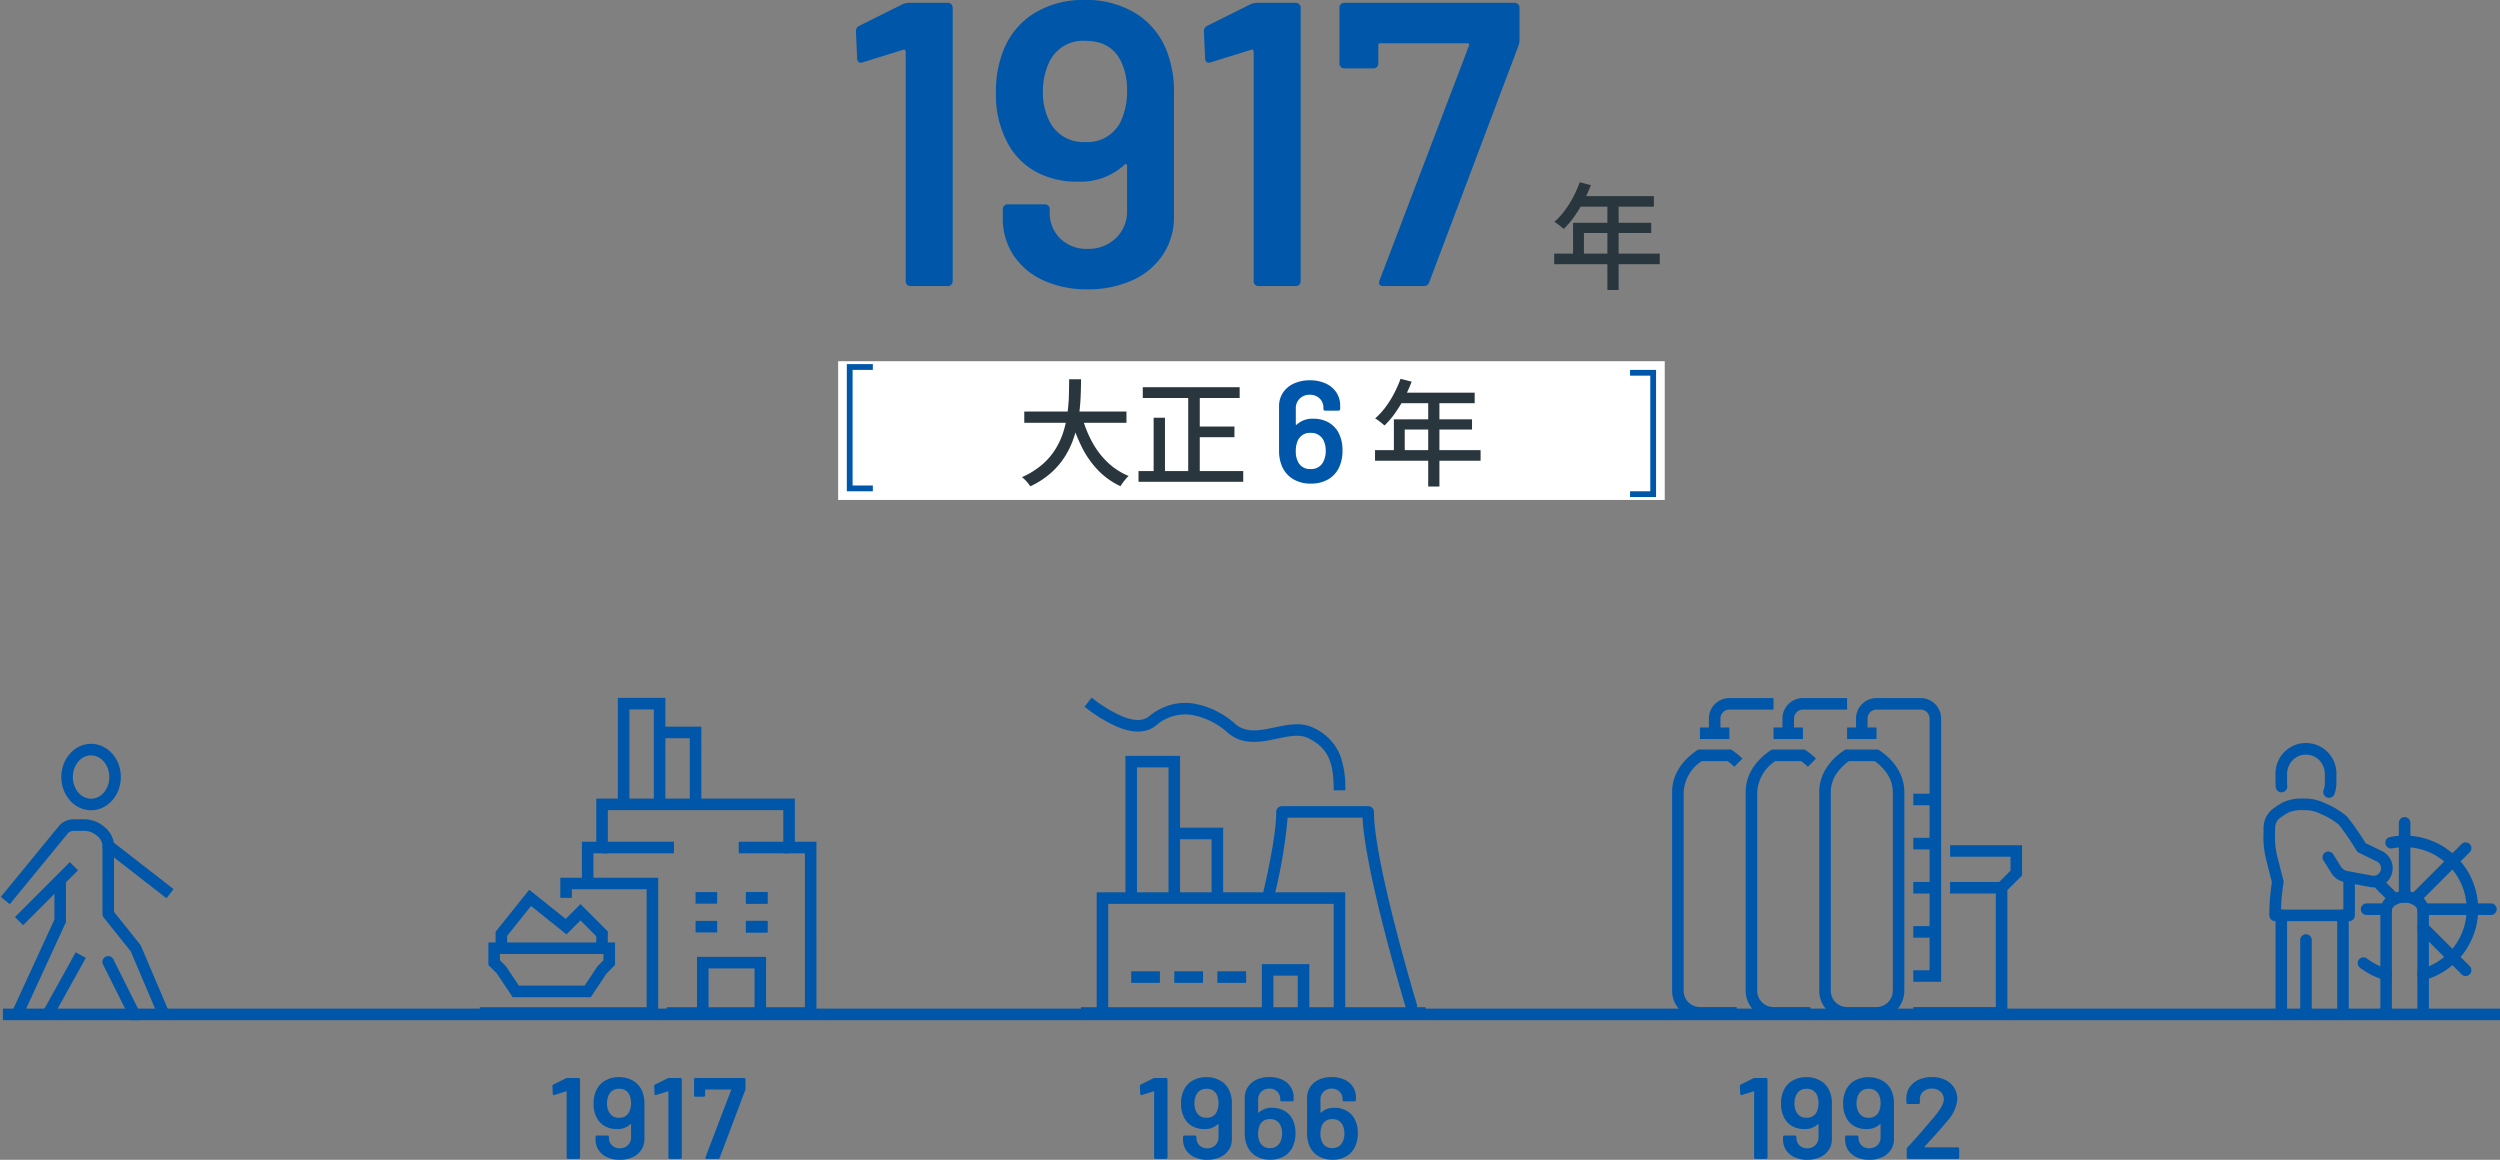 <svg xmlns="http://www.w3.org/2000/svg" xmlns:xlink="http://www.w3.org/1999/xlink" width="432.5" height="200.65" viewBox="0 0 432.5 200.65">
  <rect x="0" y="0" width="432.5" height="200.65" fill="#808080" stroke="none"/>
  <defs>
    <clipPath id="clip-path">
      <rect id="長方形_38792" data-name="長方形 38792" width="30.135" height="48" fill="none" stroke="#0057aa" stroke-width="2"/>
    </clipPath>
    <clipPath id="clip-path-2">
      <rect id="長方形_38798" data-name="長方形 38798" width="61.091" height="56" fill="none" stroke="#0057aa" stroke-width="2"/>
    </clipPath>
    <clipPath id="clip-path-3">
      <rect id="長方形_38799" data-name="長方形 38799" width="40.472" height="48" fill="none" stroke="#0057aa" stroke-width="2"/>
    </clipPath>
    <clipPath id="clip-path-4">
      <rect id="長方形_38795" data-name="長方形 38795" width="58.489" height="56" fill="none" stroke="#0057aa" stroke-width="2"/>
    </clipPath>
    <clipPath id="clip-path-7">
      <rect id="長方形_38794" data-name="長方形 38794" width="59.635" height="56" fill="none" stroke="#0057aa" stroke-width="2"/>
    </clipPath>
  </defs>
  <g id="グループ_62683" data-name="グループ 62683" transform="translate(-192 -9991.51)">
    <g id="グループ_60851" data-name="グループ 60851" transform="translate(22 -47)">
      <path id="パス_49928" data-name="パス 49928" d="M5.3-16.96l1.92.5a26.911,26.911,0,0,1-1.3,2.87,22.116,22.116,0,0,1-1.6,2.61,14.96,14.96,0,0,1-1.8,2.1q-.18-.16-.47-.4t-.6-.47A3.824,3.824,0,0,0,.9-10.1a12.464,12.464,0,0,0,1.76-1.91,17.5,17.5,0,0,0,1.49-2.36A20.727,20.727,0,0,0,5.3-16.96Zm0,2.4H18.12v1.82H4.38ZM4.14-9.94H17.66v1.76H6.02v4.5H4.14ZM.88-4.62H19.14v1.84H.88Zm9.2-9h1.94V1.68H10.08Z" transform="translate(438 10087)" fill="#2a363e"/>
      <path id="パス_49927" data-name="パス 49927" d="M11.2-48.79A3,3,0,0,1,12.25-49h6.72a.81.81,0,0,1,.6.245.81.81,0,0,1,.245.6V-.84a.81.81,0,0,1-.245.6.81.81,0,0,1-.6.245H12.53a.81.81,0,0,1-.6-.245.81.81,0,0,1-.245-.6V-40.6a.3.3,0,0,0-.14-.245.251.251,0,0,0-.28-.035l-7,2.17a.779.779,0,0,1-.35.07.564.564,0,0,1-.455-.21.847.847,0,0,1-.175-.56l-.21-4.62a1,1,0,0,1,.56-.98Zm45.78,8.47a19.22,19.22,0,0,1,1.12,6.86v21.35a11.813,11.813,0,0,1-1.89,6.65,12.406,12.406,0,0,1-5.285,4.445A18.355,18.355,0,0,1,43.12.56a17.878,17.878,0,0,1-7.6-1.54,12.188,12.188,0,0,1-5.18-4.34,11.392,11.392,0,0,1-1.855-6.44V-13.3a.81.81,0,0,1,.245-.6.81.81,0,0,1,.595-.245h6.44a.81.81,0,0,1,.595.245.81.81,0,0,1,.245.6v.49a6.143,6.143,0,0,0,1.82,4.585A6.415,6.415,0,0,0,43.12-6.44,6.819,6.819,0,0,0,48.055-8.3a6.363,6.363,0,0,0,1.925-4.8v-7.7a.282.282,0,0,0-.14-.28.229.229,0,0,0-.28.07,11.218,11.218,0,0,1-8.19,2.94,14.544,14.544,0,0,1-7.245-1.75,12.214,12.214,0,0,1-4.865-5.04,17.558,17.558,0,0,1-1.96-8.68,18.651,18.651,0,0,1,1.4-7.49,13.1,13.1,0,0,1,5.32-6.23,16.1,16.1,0,0,1,8.61-2.24,16.24,16.24,0,0,1,9,2.415A13.307,13.307,0,0,1,56.98-40.32Zm-8.12,11.9a12.114,12.114,0,0,0,1.12-5.46,11.365,11.365,0,0,0-.91-4.69q-1.68-3.85-6.3-3.85a6.428,6.428,0,0,0-6.3,3.78,11.868,11.868,0,0,0-1.05,4.97,10.832,10.832,0,0,0,1.26,5.39,6.5,6.5,0,0,0,6.02,3.36A6.384,6.384,0,0,0,48.86-28.42ZM71.4-48.79A3,3,0,0,1,72.45-49h6.72a.81.81,0,0,1,.6.245.81.81,0,0,1,.245.6V-.84a.81.81,0,0,1-.245.6.81.81,0,0,1-.6.245H72.73a.81.81,0,0,1-.6-.245.81.81,0,0,1-.245-.6V-40.6a.3.3,0,0,0-.14-.245.251.251,0,0,0-.28-.035l-7,2.17a.779.779,0,0,1-.35.07.564.564,0,0,1-.455-.21.847.847,0,0,1-.175-.56l-.21-4.62a1,1,0,0,1,.56-.98ZM94.36,0q-1.05,0-.7-.98l15.47-40.6q.14-.42-.28-.42H93.8a.309.309,0,0,0-.35.35v3.15a.81.81,0,0,1-.245.6.81.81,0,0,1-.6.245H87.57a.81.81,0,0,1-.6-.245.81.81,0,0,1-.245-.6v-9.66a.81.81,0,0,1,.245-.6.81.81,0,0,1,.6-.245h29.47a.81.81,0,0,1,.595.245.81.81,0,0,1,.245.6v5.6a3.455,3.455,0,0,1-.21,1.05L102.27-.7a.922.922,0,0,1-.98.7Z" transform="translate(315 10088)" fill="#0057aa"/>
      <g id="グループ_60984" data-name="グループ 60984" transform="translate(-171 33)">
        <rect id="長方形_38803" data-name="長方形 38803" width="143" height="24" transform="translate(486 10068)" fill="#fff"/>
        <path id="パス_46888" data-name="パス 46888" d="M488.165,10059.5h-4.5v-22h4.5v1h-3.5v20h3.5Z" transform="translate(3.834 31.001)" fill="#0057aa"/>
        <path id="パス_46889" data-name="パス 46889" d="M488.165,10059.5h-4.5v-22h4.5v1h-3.5v20h3.5Z" transform="translate(1111.164 20129) rotate(180)" fill="#0057aa"/>
        <g id="グループ_60985" data-name="グループ 60985" transform="translate(-9 1)">
          <path id="パス_49929" data-name="パス 49929" d="M1.2-11.3H18.88v1.96H1.2Zm9.96.78a20.919,20.919,0,0,0,1.73,4.4,14.2,14.2,0,0,0,2.68,3.57A11.9,11.9,0,0,0,19.26-.14a4.222,4.222,0,0,0-.51.52q-.27.32-.51.65t-.4.59a12.969,12.969,0,0,1-3.87-2.75A16.137,16.137,0,0,1,11.18-5.1a28.641,28.641,0,0,1-1.92-4.96Zm-2.2-6.36h2.06q0,1.42-.07,3.05t-.31,3.35a21.3,21.3,0,0,1-.78,3.44,15.409,15.409,0,0,1-1.5,3.32A13.282,13.282,0,0,1,5.9-.75,14.667,14.667,0,0,1,2.24,1.64,6.517,6.517,0,0,0,1.6.81,5.5,5.5,0,0,0,.8.06,14.142,14.142,0,0,0,4.31-2.13,11.6,11.6,0,0,0,6.63-4.85,13.389,13.389,0,0,0,8-7.9a19.117,19.117,0,0,0,.68-3.16q.2-1.58.24-3.06T8.96-16.88ZM21.7-15.5H38.46v1.86H21.7Zm8.78,6.8h7.08v1.84H30.48ZM20.96-1H39.08V.86H20.96Zm8.6-13.78h2V-.1h-2Zm-5.98,4.56h1.96V-.02H23.58Z" transform="translate(526 10087)" fill="#2a363e"/>
          <path id="パス_49931" data-name="パス 49931" d="M5.3-16.96l1.92.5a26.911,26.911,0,0,1-1.3,2.87,22.116,22.116,0,0,1-1.6,2.61,14.96,14.96,0,0,1-1.8,2.1q-.18-.16-.47-.4t-.6-.47A3.824,3.824,0,0,0,.9-10.1a12.464,12.464,0,0,0,1.76-1.91,17.5,17.5,0,0,0,1.49-2.36A20.727,20.727,0,0,0,5.3-16.96Zm0,2.4H18.12v1.82H4.38ZM4.14-9.94H17.66v1.76H6.02v4.5H4.14ZM.88-4.62H19.14v1.84H.88Zm9.2-9h1.94V1.68H10.08Z" transform="translate(587 10087)" fill="#2a363e"/>
          <path id="パス_49930" data-name="パス 49930" d="M11.575-8.625a6.554,6.554,0,0,1,.675,3.1,6.661,6.661,0,0,1-.5,2.675A4.616,4.616,0,0,1,9.862-.613,5.8,5.8,0,0,1,6.775.175a5.738,5.738,0,0,1-3.2-.863A4.773,4.773,0,0,1,1.675-3.1a6.864,6.864,0,0,1-.4-2.45v-7.625A4.219,4.219,0,0,1,1.95-15.55a4.431,4.431,0,0,1,1.888-1.588A6.555,6.555,0,0,1,6.625-17.7a6.385,6.385,0,0,1,2.713.55,4.353,4.353,0,0,1,1.85,1.55,4.068,4.068,0,0,1,.663,2.3v.55a.289.289,0,0,1-.088.212.289.289,0,0,1-.212.088H9.25a.289.289,0,0,1-.213-.088.289.289,0,0,1-.087-.212v-.175a2.173,2.173,0,0,0-.663-1.637A2.334,2.334,0,0,0,6.6-15.2a2.4,2.4,0,0,0-1.737.663,2.273,2.273,0,0,0-.688,1.712V-10.1a.1.1,0,0,0,.05.1.082.082,0,0,0,.1-.025,3.975,3.975,0,0,1,2.9-1.025,5.194,5.194,0,0,1,2.588.625A4.525,4.525,0,0,1,11.575-8.625ZM8.975-3.7A3.926,3.926,0,0,0,9.35-5.475,4.054,4.054,0,0,0,8.925-7.4,2.342,2.342,0,0,0,6.75-8.6a2.28,2.28,0,0,0-2.2,1.25A4.37,4.37,0,0,0,4.175-5.4,3.747,3.747,0,0,0,4.5-3.725,2.234,2.234,0,0,0,6.75-2.35,2.276,2.276,0,0,0,8.975-3.7Z" transform="translate(570 10088)" fill="#0057aa"/>
        </g>
      </g>
    </g>
    <g id="グループ_60983" data-name="グループ 60983" transform="translate(0 16)">
      <g id="グループ_60965" data-name="グループ 60965" transform="translate(192 10104)">
        <g id="グループ_60964" data-name="グループ 60964" transform="translate(0 0)" clip-path="url(#clip-path)">
          <path id="パス_46853" data-name="パス 46853" d="M21.458,45.618a1,1,0,0,1-.9-.553l-4.748-9.5a1,1,0,1,1,1.789-.894l4.748,9.5a1,1,0,0,1-.894,1.447Zm4.152-.551-5.02-11.8-4.662-5.828a1,1,0,0,1-.219-.625V15h2V26.461l4.529,5.661a1,1,0,0,1,.139.233l5.073,11.928Z" transform="translate(2.015 2.806)" fill="#0057aa"/>
          <path id="線_2129" data-name="線 2129" d="M.874,11.169-.874,10.2,5.061-.486,6.809.486Z" transform="translate(8.04 36.74)" fill="#0057aa"/>
          <path id="パス_46854" data-name="パス 46854" d="M1.547,25.691,0,24.424,9.967,12.262A3.358,3.358,0,0,1,12.6,11h1.965a5.436,5.436,0,0,1,3.283,1.263,4.455,4.455,0,0,1,1.7,2.78l10.335,8.038L28.649,24.66,17.966,16.35a1,1,0,0,1-.386-.789,2.381,2.381,0,0,0-1-1.747A3.489,3.489,0,0,0,14.563,13H12.6a1.368,1.368,0,0,0-1.073.516l-.007.009Z" transform="translate(0.145 2.245)" fill="#0057aa"/>
          <path id="線_2130" data-name="線 2130" d="M.707,10.2-.707,8.789l9.5-9.5L10.2.707Z" transform="translate(3.292 21.367)" fill="#0057aa"/>
          <path id="楕円形_485" data-name="楕円形 485" d="M4.155-1C7-1,9.309,1.579,9.309,4.748S7,10.5,4.155,10.5-1,7.918-1,4.748,1.312-1,4.155-1Zm0,9.5c1.739,0,3.155-1.681,3.155-3.748S5.894,1,4.155,1,1,2.681,1,4.748,2.415,8.5,4.155,8.5Z" transform="translate(11.601 1.187)" fill="#0057aa"/>
          <path id="パス_46855" data-name="パス 46855" d="M3.243,44.1l-1.817-.836,7.552-16.42V20h2v7.122a1,1,0,0,1-.205.607Z" transform="translate(0.437 3.741)" fill="#0057aa"/>
        </g>
      </g>
      <g id="グループ_60978" data-name="グループ 60978" transform="translate(481 10096)">
        <g id="グループ_60977" data-name="グループ 60977" clip-path="url(#clip-path-2)">
          <path id="パス_46876" data-name="パス 46876" d="M29.909,53.545H24.818A4.824,4.824,0,0,1,20,48.727V14.364c0-3.752,2.668-6.116,4.258-7.192L24.512,7h5.7l.254.172c1.59,1.076,4.258,3.44,4.258,7.192V48.727A4.824,4.824,0,0,1,29.909,53.545ZM25.133,9a8.734,8.734,0,0,0-2.07,2.062A5.73,5.73,0,0,0,22,14.364V48.727a2.821,2.821,0,0,0,2.818,2.818h5.091a2.821,2.821,0,0,0,2.818-2.818V14.364a5.73,5.73,0,0,0-1.062-3.3A8.734,8.734,0,0,0,29.595,9Z" transform="translate(5.727 2.182)" fill="#0057aa"/>
          <path id="パス_46877" data-name="パス 46877" d="M39.727,49.091H34.909v-2h2.818V3.545A1.547,1.547,0,0,0,36.182,2H28.545A1.547,1.547,0,0,0,27,3.545V6.091H25V3.545A3.549,3.549,0,0,1,28.545,0h7.636a3.549,3.549,0,0,1,3.545,3.545Z" transform="translate(7.091 0.273)" fill="#0057aa"/>
          <path id="線_2148" data-name="線 2148" d="M3.818,1H0V-1H3.818Z" transform="translate(42 17.818)" fill="#0057aa"/>
          <path id="線_2149" data-name="線 2149" d="M5.091,1H0V-1H5.091Z" transform="translate(30.545 6.364)" fill="#0057aa"/>
          <path id="線_2150" data-name="線 2150" d="M3.818,1H0V-1H3.818Z" transform="translate(42 25.455)" fill="#0057aa"/>
          <path id="線_2151" data-name="線 2151" d="M3.818,1H0V-1H3.818Z" transform="translate(42 33.091)" fill="#0057aa"/>
          <path id="線_2152" data-name="線 2152" d="M3.818,1H0V-1H3.818Z" transform="translate(42 40.727)" fill="#0057aa"/>
          <path id="パス_46878" data-name="パス 46878" d="M21.182,53.545H14.818A4.824,4.824,0,0,1,10,48.727V14.364c0-3.752,2.668-6.116,4.258-7.192L14.512,7h5.7l.254.172a11.655,11.655,0,0,1,1.7,1.393L20.756,9.981A9.5,9.5,0,0,0,19.595,9H15.133A6.826,6.826,0,0,0,12,14.364V48.727a2.821,2.821,0,0,0,2.818,2.818h6.364Z" transform="translate(3 2.182)" fill="#0057aa"/>
          <path id="パス_46879" data-name="パス 46879" d="M17,6.091H15V3.545A3.549,3.549,0,0,1,18.545,0h7.636V2H18.545A1.547,1.547,0,0,0,17,3.545Z" transform="translate(4.364 0.273)" fill="#0057aa"/>
          <path id="線_2153" data-name="線 2153" d="M5.091,1H0V-1H5.091Z" transform="translate(17.818 6.364)" fill="#0057aa"/>
          <path id="パス_46880" data-name="パス 46880" d="M11.182,53.545H4.818A4.824,4.824,0,0,1,0,48.727V14.364c0-3.752,2.668-6.116,4.258-7.192L4.512,7h5.7l.254.172a11.655,11.655,0,0,1,1.7,1.393L10.756,9.981A9.5,9.5,0,0,0,9.595,9H5.133A6.826,6.826,0,0,0,2,14.364V48.727a2.821,2.821,0,0,0,2.818,2.818h6.364Z" transform="translate(0.273 2.182)" fill="#0057aa"/>
          <path id="パス_46881" data-name="パス 46881" d="M7,6.091H5V3.545A3.549,3.549,0,0,1,8.545,0h7.636V2H8.545A1.547,1.547,0,0,0,7,3.545Z" transform="translate(1.636 0.273)" fill="#0057aa"/>
          <path id="線_2154" data-name="線 2154" d="M5.091,1H0V-1H5.091Z" transform="translate(5.091 6.364)" fill="#0057aa"/>
          <path id="パス_46882" data-name="パス 46882" d="M49.273,50H33V48H47.273V26.949L49.818,24.4V22H39.364V20H51.818v5.232l-2.545,2.545Z" transform="translate(9 5.727)" fill="#0057aa"/>
          <path id="線_2155" data-name="線 2155" d="M8.909,1H0V-1H8.909Z" transform="translate(48.364 33.091)" fill="#0057aa"/>
        </g>
      </g>
      <path id="パス_49932" data-name="パス 49932" d="M9.89,6.06a.857.857,0,0,1,.3-.06h1.92a.239.239,0,0,1,.24.24V19.76a.239.239,0,0,1-.24.24H10.27a.239.239,0,0,1-.24-.24V8.4a.086.086,0,0,0-.04-.07.072.072,0,0,0-.08-.01l-2,.62a.223.223,0,0,1-.1.02.161.161,0,0,1-.13-.06.242.242,0,0,1-.05-.16L7.57,7.42a.287.287,0,0,1,.16-.28ZM23.17,8.48a5.491,5.491,0,0,1,.32,1.96v6.1a3.375,3.375,0,0,1-.54,1.9,3.544,3.544,0,0,1-1.51,1.27,5.244,5.244,0,0,1-2.23.45,5.108,5.108,0,0,1-2.17-.44,3.482,3.482,0,0,1-1.48-1.24,3.255,3.255,0,0,1-.53-1.84V16.2a.239.239,0,0,1,.24-.24h1.84a.239.239,0,0,1,.24.24v.14a1.755,1.755,0,0,0,.52,1.31,1.833,1.833,0,0,0,1.34.51,1.948,1.948,0,0,0,1.41-.53,1.818,1.818,0,0,0,.55-1.37v-2.2a.081.081,0,0,0-.04-.08.065.065,0,0,0-.08.02,3.205,3.205,0,0,1-2.34.84,4.155,4.155,0,0,1-2.07-.5,3.49,3.49,0,0,1-1.39-1.44,5.017,5.017,0,0,1-.56-2.48,5.329,5.329,0,0,1,.4-2.14A3.744,3.744,0,0,1,16.61,6.5a4.6,4.6,0,0,1,2.46-.64,4.64,4.64,0,0,1,2.57.69A3.8,3.8,0,0,1,23.17,8.48Zm-2.32,3.4a3.461,3.461,0,0,0,.32-1.56,3.247,3.247,0,0,0-.26-1.34,1.787,1.787,0,0,0-1.8-1.1,1.837,1.837,0,0,0-1.8,1.08,3.391,3.391,0,0,0-.3,1.42,3.1,3.1,0,0,0,.36,1.54,1.857,1.857,0,0,0,1.72.96A1.824,1.824,0,0,0,20.85,11.88Zm6.64-5.82a.857.857,0,0,1,.3-.06h1.92a.239.239,0,0,1,.24.24V19.76a.239.239,0,0,1-.24.24H27.87a.239.239,0,0,1-.24-.24V8.4a.086.086,0,0,0-.04-.07.072.072,0,0,0-.08-.01l-2,.62a.223.223,0,0,1-.1.02.161.161,0,0,1-.13-.06.242.242,0,0,1-.05-.16l-.06-1.32a.287.287,0,0,1,.16-.28ZM34.25,20q-.3,0-.2-.28l4.42-11.6Q38.51,8,38.39,8h-4.3a.088.088,0,0,0-.1.1V9a.239.239,0,0,1-.24.24H32.31A.239.239,0,0,1,32.07,9V6.24A.239.239,0,0,1,32.31,6h8.42a.239.239,0,0,1,.24.24v1.6a.987.987,0,0,1-.06.3L36.51,19.8a.263.263,0,0,1-.28.2Z" transform="translate(280 10156)" fill="#0057aa"/>
      <path id="パス_49933" data-name="パス 49933" d="M7.52,6.06A.857.857,0,0,1,7.82,6H9.74a.239.239,0,0,1,.24.24V19.76a.239.239,0,0,1-.24.24H7.9a.239.239,0,0,1-.24-.24V8.4a.086.086,0,0,0-.04-.07.072.072,0,0,0-.08-.01l-2,.62a.223.223,0,0,1-.1.02.161.161,0,0,1-.13-.06.242.242,0,0,1-.05-.16L5.2,7.42a.287.287,0,0,1,.16-.28ZM20.8,8.48a5.491,5.491,0,0,1,.32,1.96v6.1a3.375,3.375,0,0,1-.54,1.9,3.544,3.544,0,0,1-1.51,1.27,5.244,5.244,0,0,1-2.23.45,5.108,5.108,0,0,1-2.17-.44,3.482,3.482,0,0,1-1.48-1.24,3.255,3.255,0,0,1-.53-1.84V16.2a.239.239,0,0,1,.24-.24h1.84a.239.239,0,0,1,.24.24v.14a1.755,1.755,0,0,0,.52,1.31,1.833,1.833,0,0,0,1.34.51,1.948,1.948,0,0,0,1.41-.53,1.818,1.818,0,0,0,.55-1.37v-2.2a.081.081,0,0,0-.04-.08.065.065,0,0,0-.08.02,3.205,3.205,0,0,1-2.34.84,4.155,4.155,0,0,1-2.07-.5,3.49,3.49,0,0,1-1.39-1.44,5.017,5.017,0,0,1-.56-2.48,5.329,5.329,0,0,1,.4-2.14A3.744,3.744,0,0,1,14.24,6.5a4.6,4.6,0,0,1,2.46-.64,4.64,4.64,0,0,1,2.57.69A3.8,3.8,0,0,1,20.8,8.48Zm-2.32,3.4a3.461,3.461,0,0,0,.32-1.56,3.247,3.247,0,0,0-.26-1.34,1.787,1.787,0,0,0-1.8-1.1,1.837,1.837,0,0,0-1.8,1.08,3.391,3.391,0,0,0-.3,1.42A3.1,3.1,0,0,0,15,11.92a1.857,1.857,0,0,0,1.72.96A1.824,1.824,0,0,0,18.48,11.88Zm13.1,1.22a5.243,5.243,0,0,1,.54,2.48,5.329,5.329,0,0,1-.4,2.14,3.693,3.693,0,0,1-1.51,1.79,4.644,4.644,0,0,1-2.47.63,4.59,4.59,0,0,1-2.56-.69,3.819,3.819,0,0,1-1.52-1.93,5.491,5.491,0,0,1-.32-1.96V9.46a3.375,3.375,0,0,1,.54-1.9,3.545,3.545,0,0,1,1.51-1.27,5.244,5.244,0,0,1,2.23-.45,5.108,5.108,0,0,1,2.17.44,3.482,3.482,0,0,1,1.48,1.24,3.255,3.255,0,0,1,.53,1.84V9.8a.239.239,0,0,1-.24.24H29.72a.239.239,0,0,1-.24-.24V9.66a1.738,1.738,0,0,0-.53-1.31,1.867,1.867,0,0,0-1.35-.51,1.922,1.922,0,0,0-1.39.53,1.818,1.818,0,0,0-.55,1.37v2.18a.081.081,0,0,0,.04.08.065.065,0,0,0,.08-.02,3.18,3.18,0,0,1,2.32-.82,4.155,4.155,0,0,1,2.07.5A3.62,3.62,0,0,1,31.58,13.1ZM29.5,17.04a3.141,3.141,0,0,0,.3-1.42,3.243,3.243,0,0,0-.34-1.54,1.874,1.874,0,0,0-1.74-.96,1.824,1.824,0,0,0-1.76,1,3.5,3.5,0,0,0-.3,1.56,3,3,0,0,0,.26,1.34,1.787,1.787,0,0,0,1.8,1.1A1.821,1.821,0,0,0,29.5,17.04ZM42.36,13.1a5.243,5.243,0,0,1,.54,2.48,5.329,5.329,0,0,1-.4,2.14,3.693,3.693,0,0,1-1.51,1.79,4.644,4.644,0,0,1-2.47.63,4.59,4.59,0,0,1-2.56-.69,3.819,3.819,0,0,1-1.52-1.93,5.491,5.491,0,0,1-.32-1.96V9.46a3.375,3.375,0,0,1,.54-1.9,3.544,3.544,0,0,1,1.51-1.27,5.244,5.244,0,0,1,2.23-.45,5.108,5.108,0,0,1,2.17.44,3.482,3.482,0,0,1,1.48,1.24,3.255,3.255,0,0,1,.53,1.84V9.8a.239.239,0,0,1-.24.24H40.5a.239.239,0,0,1-.24-.24V9.66a1.738,1.738,0,0,0-.53-1.31,1.867,1.867,0,0,0-1.35-.51,1.922,1.922,0,0,0-1.39.53,1.818,1.818,0,0,0-.55,1.37v2.18a.081.081,0,0,0,.04.08.065.065,0,0,0,.08-.02,3.18,3.18,0,0,1,2.32-.82,4.155,4.155,0,0,1,2.07.5A3.62,3.62,0,0,1,42.36,13.1Zm-2.08,3.94a3.141,3.141,0,0,0,.3-1.42,3.243,3.243,0,0,0-.34-1.54,1.874,1.874,0,0,0-1.74-.96,1.824,1.824,0,0,0-1.76,1,3.5,3.5,0,0,0-.3,1.56,3,3,0,0,0,.26,1.34,1.787,1.787,0,0,0,1.8,1.1A1.821,1.821,0,0,0,40.28,17.04Z" transform="translate(384 10156)" fill="#0057aa"/>
      <path id="パス_49934" data-name="パス 49934" d="M7.32,6.06A.857.857,0,0,1,7.62,6H9.54a.239.239,0,0,1,.24.24V19.76a.239.239,0,0,1-.24.24H7.7a.239.239,0,0,1-.24-.24V8.4a.086.086,0,0,0-.04-.07.072.072,0,0,0-.08-.01l-2,.62a.223.223,0,0,1-.1.02.161.161,0,0,1-.13-.06.242.242,0,0,1-.05-.16L5,7.42a.287.287,0,0,1,.16-.28ZM20.6,8.48a5.491,5.491,0,0,1,.32,1.96v6.1a3.375,3.375,0,0,1-.54,1.9,3.544,3.544,0,0,1-1.51,1.27,5.244,5.244,0,0,1-2.23.45,5.108,5.108,0,0,1-2.17-.44,3.482,3.482,0,0,1-1.48-1.24,3.255,3.255,0,0,1-.53-1.84V16.2a.239.239,0,0,1,.24-.24h1.84a.239.239,0,0,1,.24.24v.14a1.755,1.755,0,0,0,.52,1.31,1.833,1.833,0,0,0,1.34.51,1.948,1.948,0,0,0,1.41-.53,1.818,1.818,0,0,0,.55-1.37v-2.2a.081.081,0,0,0-.04-.08.065.065,0,0,0-.08.02,3.205,3.205,0,0,1-2.34.84,4.155,4.155,0,0,1-2.07-.5,3.49,3.49,0,0,1-1.39-1.44,5.017,5.017,0,0,1-.56-2.48,5.329,5.329,0,0,1,.4-2.14A3.744,3.744,0,0,1,14.04,6.5a4.6,4.6,0,0,1,2.46-.64,4.64,4.64,0,0,1,2.57.69A3.8,3.8,0,0,1,20.6,8.48Zm-2.32,3.4a3.461,3.461,0,0,0,.32-1.56,3.247,3.247,0,0,0-.26-1.34,1.787,1.787,0,0,0-1.8-1.1,1.837,1.837,0,0,0-1.8,1.08,3.391,3.391,0,0,0-.3,1.42,3.1,3.1,0,0,0,.36,1.54,1.857,1.857,0,0,0,1.72.96A1.824,1.824,0,0,0,18.28,11.88Zm13.06-3.4a5.491,5.491,0,0,1,.32,1.96v6.1a3.375,3.375,0,0,1-.54,1.9,3.544,3.544,0,0,1-1.51,1.27,5.244,5.244,0,0,1-2.23.45,5.108,5.108,0,0,1-2.17-.44,3.482,3.482,0,0,1-1.48-1.24,3.255,3.255,0,0,1-.53-1.84V16.2a.239.239,0,0,1,.24-.24h1.84a.239.239,0,0,1,.24.24v.14a1.755,1.755,0,0,0,.52,1.31,1.833,1.833,0,0,0,1.34.51,1.948,1.948,0,0,0,1.41-.53,1.818,1.818,0,0,0,.55-1.37v-2.2a.081.081,0,0,0-.04-.08.065.065,0,0,0-.08.02,3.205,3.205,0,0,1-2.34.84,4.155,4.155,0,0,1-2.07-.5,3.49,3.49,0,0,1-1.39-1.44,5.017,5.017,0,0,1-.56-2.48,5.329,5.329,0,0,1,.4-2.14A3.744,3.744,0,0,1,24.78,6.5a5.09,5.09,0,0,1,5.03.05A3.8,3.8,0,0,1,31.34,8.48Zm-2.32,3.4a3.461,3.461,0,0,0,.32-1.56,3.247,3.247,0,0,0-.26-1.34,1.787,1.787,0,0,0-1.8-1.1,1.837,1.837,0,0,0-1.8,1.08,3.391,3.391,0,0,0-.3,1.42,3.1,3.1,0,0,0,.36,1.54,1.857,1.857,0,0,0,1.72.96A1.824,1.824,0,0,0,29.02,11.88Zm7.94,6a.083.083,0,0,0-.03.08q.01.04.07.04h5.7a.239.239,0,0,1,.24.24v1.52a.239.239,0,0,1-.24.24H34.1a.239.239,0,0,1-.24-.24V18.32a.407.407,0,0,1,.12-.3q1.52-1.62,3.52-3.98l.94-1.1q1.84-2.14,1.84-3.24a1.717,1.717,0,0,0-.58-1.34,2.162,2.162,0,0,0-1.5-.52,2.125,2.125,0,0,0-1.49.52,1.778,1.778,0,0,0-.57,1.38v.52a.239.239,0,0,1-.24.24H34.04a.239.239,0,0,1-.24-.24V9.4a3.336,3.336,0,0,1,.62-1.88,3.794,3.794,0,0,1,1.57-1.24,5.383,5.383,0,0,1,2.21-.44,5.171,5.171,0,0,1,2.34.5,3.72,3.72,0,0,1,1.54,1.37,3.622,3.622,0,0,1,.54,1.95,6.364,6.364,0,0,1-1.74,3.78q-.96,1.2-3.16,3.6Z" transform="translate(488 10156)" fill="#0057aa"/>
      <g id="グループ_60980" data-name="グループ 60980" transform="translate(583.528 10104)">
        <g id="グループ_60979" data-name="グループ 60979" clip-path="url(#clip-path-3)">
          <path id="パス_46883" data-name="パス 46883" d="M21.8,100.2H9a1,1,0,0,1-1-.989,36.9,36.9,0,0,1,.446-5.759c-.269-1.025-.93-3.64-1.009-3.951A15.911,15.911,0,0,1,7,84.807c0-.209,0-.414,0-.616A4.241,4.241,0,0,1,8.436,80.9a15.034,15.034,0,0,1,1.936-1.258A7.538,7.538,0,0,1,13.918,79a7.7,7.7,0,0,1,3.679.778l.2.088a13.989,13.989,0,0,1,3.639,2.227,42.439,42.439,0,0,1,3.2,4.6l2.855,1.391.009,0a3.307,3.307,0,0,1-2.148,6.2c-.443-.091-1.182-.226-1.9-.357L22.8,93.81V99.2A1,1,0,0,1,21.8,100.2Zm-11.786-2H20.8V93.391a3.4,3.4,0,0,1-2.135-1.608l-.013-.02-1.294-2.072a1,1,0,0,1,1.7-1.06l1.288,2.062a1.575,1.575,0,0,0,1.2.83c.271.074,1.376.276,2.264.438.759.139,1.475.27,1.94.366a1.307,1.307,0,0,0,.853-2.448L23.5,88.366A1,1,0,0,1,23.09,88a46.111,46.111,0,0,0-3.07-4.489A11.862,11.862,0,0,0,16.987,81.7l-.206-.092a5.729,5.729,0,0,0-2.863-.6,5.677,5.677,0,0,0-2.583.393,13.033,13.033,0,0,0-1.678,1.089A2.346,2.346,0,0,0,9,84.191c0,.206,0,.415,0,.628a14.148,14.148,0,0,0,.357,4.112q.008.027.015.054c.008.033.844,3.342,1.064,4.161a1,1,0,0,1,.019.433A33.633,33.633,0,0,0,10.019,98.2Z" transform="translate(-6.933 -69.333)" fill="#0057aa"/>
          <path id="パス_46884" data-name="パス 46884" d="M31.8,16.467a1,1,0,0,1-.941-1.338,3.669,3.669,0,0,0,.212-1.243V12.414a3.5,3.5,0,0,0-.941-2.431,3.242,3.242,0,0,0-4.651,0,3.5,3.5,0,0,0-.941,2.431v1.472a3.816,3.816,0,0,0,.035.517,1,1,0,0,1-1.981.272,5.824,5.824,0,0,1-.054-.788V12.414a5.269,5.269,0,1,1,10.533,0v1.472a5.663,5.663,0,0,1-.33,1.918A1,1,0,0,1,31.8,16.467Z" transform="translate(-20.402 -6.933)" fill="#0057aa"/>
          <path id="線_2156" data-name="線 2156" d="M0,18.067a1,1,0,0,1-1-1V0A1,1,0,0,1,0-1,1,1,0,0,1,1,0V17.067A1,1,0,0,1,0,18.067Z" transform="translate(3.139 29.867)" fill="#0057aa"/>
          <path id="線_2157" data-name="線 2157" d="M0,13.8a1,1,0,0,1-1-1V0A1,1,0,0,1,0-1,1,1,0,0,1,1,0V12.8A1,1,0,0,1,0,13.8Z" transform="translate(7.405 34.133)" fill="#0057aa"/>
          <path id="線_2158" data-name="線 2158" d="M0,18.067a1,1,0,0,1-1-1V0A1,1,0,0,1,0-1,1,1,0,0,1,1,0V17.067A1,1,0,0,1,0,18.067Z" transform="translate(13.805 29.867)" fill="#0057aa"/>
          <path id="パス_46885" data-name="パス 46885" d="M171.55,152.025a1,1,0,0,1-.272-1.963,10.809,10.809,0,0,0,5.592-3.8A10.734,10.734,0,0,0,168.351,129a10.817,10.817,0,0,0-2.139.213,1,1,0,1,1-.4-1.96,12.82,12.82,0,0,1,2.535-.252,12.734,12.734,0,0,1,10.107,20.48,12.822,12.822,0,0,1-6.635,4.508A1,1,0,0,1,171.55,152.025Z" transform="translate(-143.879 -110.933)" fill="#0057aa"/>
          <path id="パス_46886" data-name="パス 46886" d="M134.107,288.953a1,1,0,0,1-.273-.038,12.644,12.644,0,0,1-4.243-2.125,1,1,0,1,1,1.213-1.59,10.652,10.652,0,0,0,3.575,1.791,1,1,0,0,1-.272,1.962Z" transform="translate(-112.837 -247.862)" fill="#0057aa"/>
          <path id="パス_46887" data-name="パス 46887" d="M165.94,221.267a1,1,0,0,1-1-1V202.358c0-.723-1.028-1.358-2.2-1.358s-2.2.635-2.2,1.358v17.909a1,1,0,0,1-2,0V202.358a3.1,3.1,0,0,1,1.344-2.472,5.048,5.048,0,0,1,5.712,0,3.1,3.1,0,0,1,1.344,2.472v17.909A1,1,0,0,1,165.94,221.267Z" transform="translate(-138.268 -173.333)" fill="#0057aa"/>
          <path id="線_2159" data-name="線 2159" d="M0,13.8a1,1,0,0,1-1-1V0A1,1,0,0,1,0-1,1,1,0,0,1,1,0V12.8A1,1,0,0,1,0,13.8Z" transform="translate(24.472 13.867)" fill="#0057aa"/>
          <path id="線_2160" data-name="線 2160" d="M2.517,3.517a1,1,0,0,1-.707-.293L-.707.707a1,1,0,0,1,0-1.414,1,1,0,0,1,1.414,0L3.224,1.81a1,1,0,0,1-.707,1.707Z" transform="translate(20.205 24.533)" fill="#0057aa"/>
          <path id="線_2161" data-name="線 2161" d="M3.379,1H0A1,1,0,0,1-1,0,1,1,0,0,1,0-1H3.379a1,1,0,0,1,1,1A1,1,0,0,1,3.379,1Z" transform="translate(17.893 28.8)" fill="#0057aa"/>
          <path id="線_2162" data-name="線 2162" d="M7.359,8.359a1,1,0,0,1-.707-.293L-.707.707a1,1,0,0,1,0-1.414,1,1,0,0,1,1.414,0L8.066,6.652a1,1,0,0,1-.707,1.707Z" transform="translate(27.672 32)" fill="#0057aa"/>
          <path id="線_2163" data-name="線 2163" d="M11.733,1H0A1,1,0,0,1-1,0,1,1,0,0,1,0-1H11.733a1,1,0,0,1,1,1A1,1,0,0,1,11.733,1Z" transform="translate(27.672 28.8)" fill="#0057aa"/>
          <path id="線_2164" data-name="線 2164" d="M0,9.81a1,1,0,0,1-.707-.293,1,1,0,0,1,0-1.414L8.1-.707a1,1,0,0,1,1.414,0,1,1,0,0,1,0,1.414L.707,9.517A1,1,0,0,1,0,9.81Z" transform="translate(26.221 18.241)" fill="#0057aa"/>
        </g>
      </g>
      <g id="グループ_60981" data-name="グループ 60981" transform="translate(0 -26)">
        <rect id="長方形_38800" data-name="長方形 38800" width="64" height="56" transform="translate(272 10122)" fill="none"/>
        <g id="グループ_60976" data-name="グループ 60976" transform="translate(275 10122)">
          <g id="グループ_60971" data-name="グループ 60971">
            <g id="グループ_60970" data-name="グループ 60970" clip-path="url(#clip-path-4)">
              <path id="パス_46869" data-name="パス 46869" d="M18.713,43.467H5.2l-2.731-4.1L1,37.9V34H22.911v3.9L21.444,39.37Zm-12.444-2H17.643L19.89,38.1l1.022-1.022V36H3v1.075L4.022,38.1Z" transform="translate(0.489 8.556)" fill="#0057aa"/>
              <path id="パス_46870" data-name="パス 46870" d="M21.422,36.711h-2V34.636L16.689,31.9l-2.415,2.415-6.14-4.912L4,34.573v2.138H2v-2.84l5.822-7.277,6.3,5.043,2.563-2.563,4.733,4.733Z" transform="translate(0.733 6.844)" fill="#0057aa"/>
              <path id="パス_46871" data-name="パス 46871" d="M30.867,49.4H0v-2H28.867V27H15.933v1.489h-2V25H30.867Z" transform="translate(0 6.356)" fill="#0057aa"/>
              <path id="パス_46872" data-name="パス 46872" d="M54.578,52.089H28.689v-2H52.578V23.467H48.844V16H18.489v7.467H16v5.222H14V21.467h2.489V14H50.844v7.467h3.733Z" transform="translate(3.667 3.667)" fill="#0057aa"/>
            </g>
          </g>
          <path id="線_2140" data-name="線 2140" d="M12.444,1H0V-1H12.444Z" transform="translate(21.156 26.133)" fill="#0057aa"/>
          <path id="線_2141" data-name="線 2141" d="M8.711,1H0V-1H8.711Z" transform="translate(44.8 26.133)" fill="#0057aa"/>
          <g id="グループ_60973" data-name="グループ 60973">
            <g id="グループ_60972" data-name="グループ 60972" clip-path="url(#clip-path-4)">
              <path id="パス_46873" data-name="パス 46873" d="M27.222,18.422h-2V2H21V18.422H19V0h8.222Z" transform="translate(4.889 0.244)" fill="#0057aa"/>
            </g>
          </g>
          <path id="パス_46874" data-name="パス 46874" d="M32.222,17.444h-2V6H25V4h7.222Z" transform="translate(6.111 1.222)" fill="#0057aa"/>
          <path id="線_2142" data-name="線 2142" d="M3.733,1H0V-1H3.733Z" transform="translate(37.333 39.822)" fill="#0057aa"/>
          <path id="線_2143" data-name="線 2143" d="M3.733,1H0V-1H3.733Z" transform="translate(46.044 39.822)" fill="#0057aa"/>
          <path id="線_2144" data-name="線 2144" d="M3.733,1H0V-1H3.733Z" transform="translate(46.044 39.822)" fill="#0057aa"/>
          <path id="線_2145" data-name="線 2145" d="M3.733,1H0V-1H3.733Z" transform="translate(37.333 34.844)" fill="#0057aa"/>
          <path id="線_2146" data-name="線 2146" d="M3.733,1H0V-1H3.733Z" transform="translate(46.044 34.844)" fill="#0057aa"/>
          <path id="線_2147" data-name="線 2147" d="M3.733,1H0V-1H3.733Z" transform="translate(46.044 34.844)" fill="#0057aa"/>
          <g id="グループ_60975" data-name="グループ 60975">
            <g id="グループ_60974" data-name="グループ 60974" clip-path="url(#clip-path-4)">
              <path id="パス_46875" data-name="パス 46875" d="M41.956,45.711h-2V38H32v7.711H30V36H41.956Z" transform="translate(7.578 9.044)" fill="#0057aa"/>
            </g>
          </g>
        </g>
      </g>
      <g id="グループ_60982" data-name="グループ 60982" transform="translate(-13 -26)">
        <g id="グループ_60969" data-name="グループ 60969" transform="translate(392 10122)">
          <g id="グループ_60968" data-name="グループ 60968" transform="translate(0 0)" clip-path="url(#clip-path-7)">
            <path id="パス_46863" data-name="パス 46863" d="M45,47.952H43V29.074H4V47.952H2V27.074H45Z" transform="translate(0.727 6.805)" fill="#0057aa"/>
            <path id="線_2136" data-name="線 2136" d="M59.635,1H0V-1H59.635Z" transform="translate(0 54.758)" fill="#0057aa"/>
            <path id="パス_46864" data-name="パス 46864" d="M51.841,50.861h-2v-1.1c-.29-.968-2-6.727-3.7-13.333C43.857,27.5,42.6,21,42.412,17.074H29.451A87.805,87.805,0,0,1,27,31.211l-1.947-.456c1.607-6.853,2.421-11.792,2.421-14.681a1,1,0,0,1,1-1H43.386a1,1,0,0,1,1,1c0,8.655,7.337,33.01,7.412,33.255a1,1,0,0,1,.043.29Z" transform="translate(6.31 3.897)" fill="#0057aa"/>
            <path id="パス_46865" data-name="パス 46865" d="M45.484,16.052h-2c0-4.459-.7-7.22-4.411-9.042-1.469-.722-3.373-.323-5.389.1-2.755.578-5.877,1.232-8.487-1a12.692,12.692,0,0,0-6.2-3.1,7.611,7.611,0,0,0-6.185,1.769C11.208,6.109,9,6.23,6.26,5.142A24.633,24.633,0,0,1,.383,1.576L1.615,0A23.013,23.013,0,0,0,7,3.283c2.013.8,3.543.784,4.548-.044a10.084,10.084,0,0,1,3.8-2,9.634,9.634,0,0,1,3.953-.2,14.669,14.669,0,0,1,7.2,3.553c1.862,1.594,4.249,1.094,6.776.564,2.259-.474,4.594-.963,6.681.062a8.969,8.969,0,0,1,4.629,4.717A16.141,16.141,0,0,1,45.484,16.052Z" transform="translate(0.242 0.191)" fill="#0057aa"/>
            <path id="パス_46866" data-name="パス 46866" d="M15.454,32.679h-2V10.074H8V32.679H6V8.074h9.454Z" transform="translate(1.697 2.2)" fill="#0057aa"/>
            <path id="パス_46867" data-name="パス 46867" d="M21.454,30.255h-2V20.074H13v-2h8.454Z" transform="translate(3.151 4.624)" fill="#0057aa"/>
            <path id="線_2137" data-name="線 2137" d="M4.97,1H0V-1H4.97Z" transform="translate(8.697 48.546)" fill="#0057aa"/>
            <path id="線_2138" data-name="線 2138" d="M4.97,1H0V-1H4.97Z" transform="translate(16.151 48.546)" fill="#0057aa"/>
            <path id="線_2139" data-name="線 2139" d="M4.97,1H0V-1H4.97Z" transform="translate(23.606 48.546)" fill="#0057aa"/>
            <path id="パス_46868" data-name="パス 46868" d="M33.212,45.528h-2V39.074H27v6.454H25V37.074h8.212Z" transform="translate(6.302 9.229)" fill="#0057aa"/>
          </g>
        </g>
        <rect id="長方形_38801" data-name="長方形 38801" width="64" height="56" transform="translate(390 10122)" fill="none"/>
      </g>
      <path id="線_2165" data-name="線 2165" d="M432,1H0V-1H432Z" transform="translate(192.5 10151)" fill="#0057aa"/>
    </g>
  </g>
</svg>
